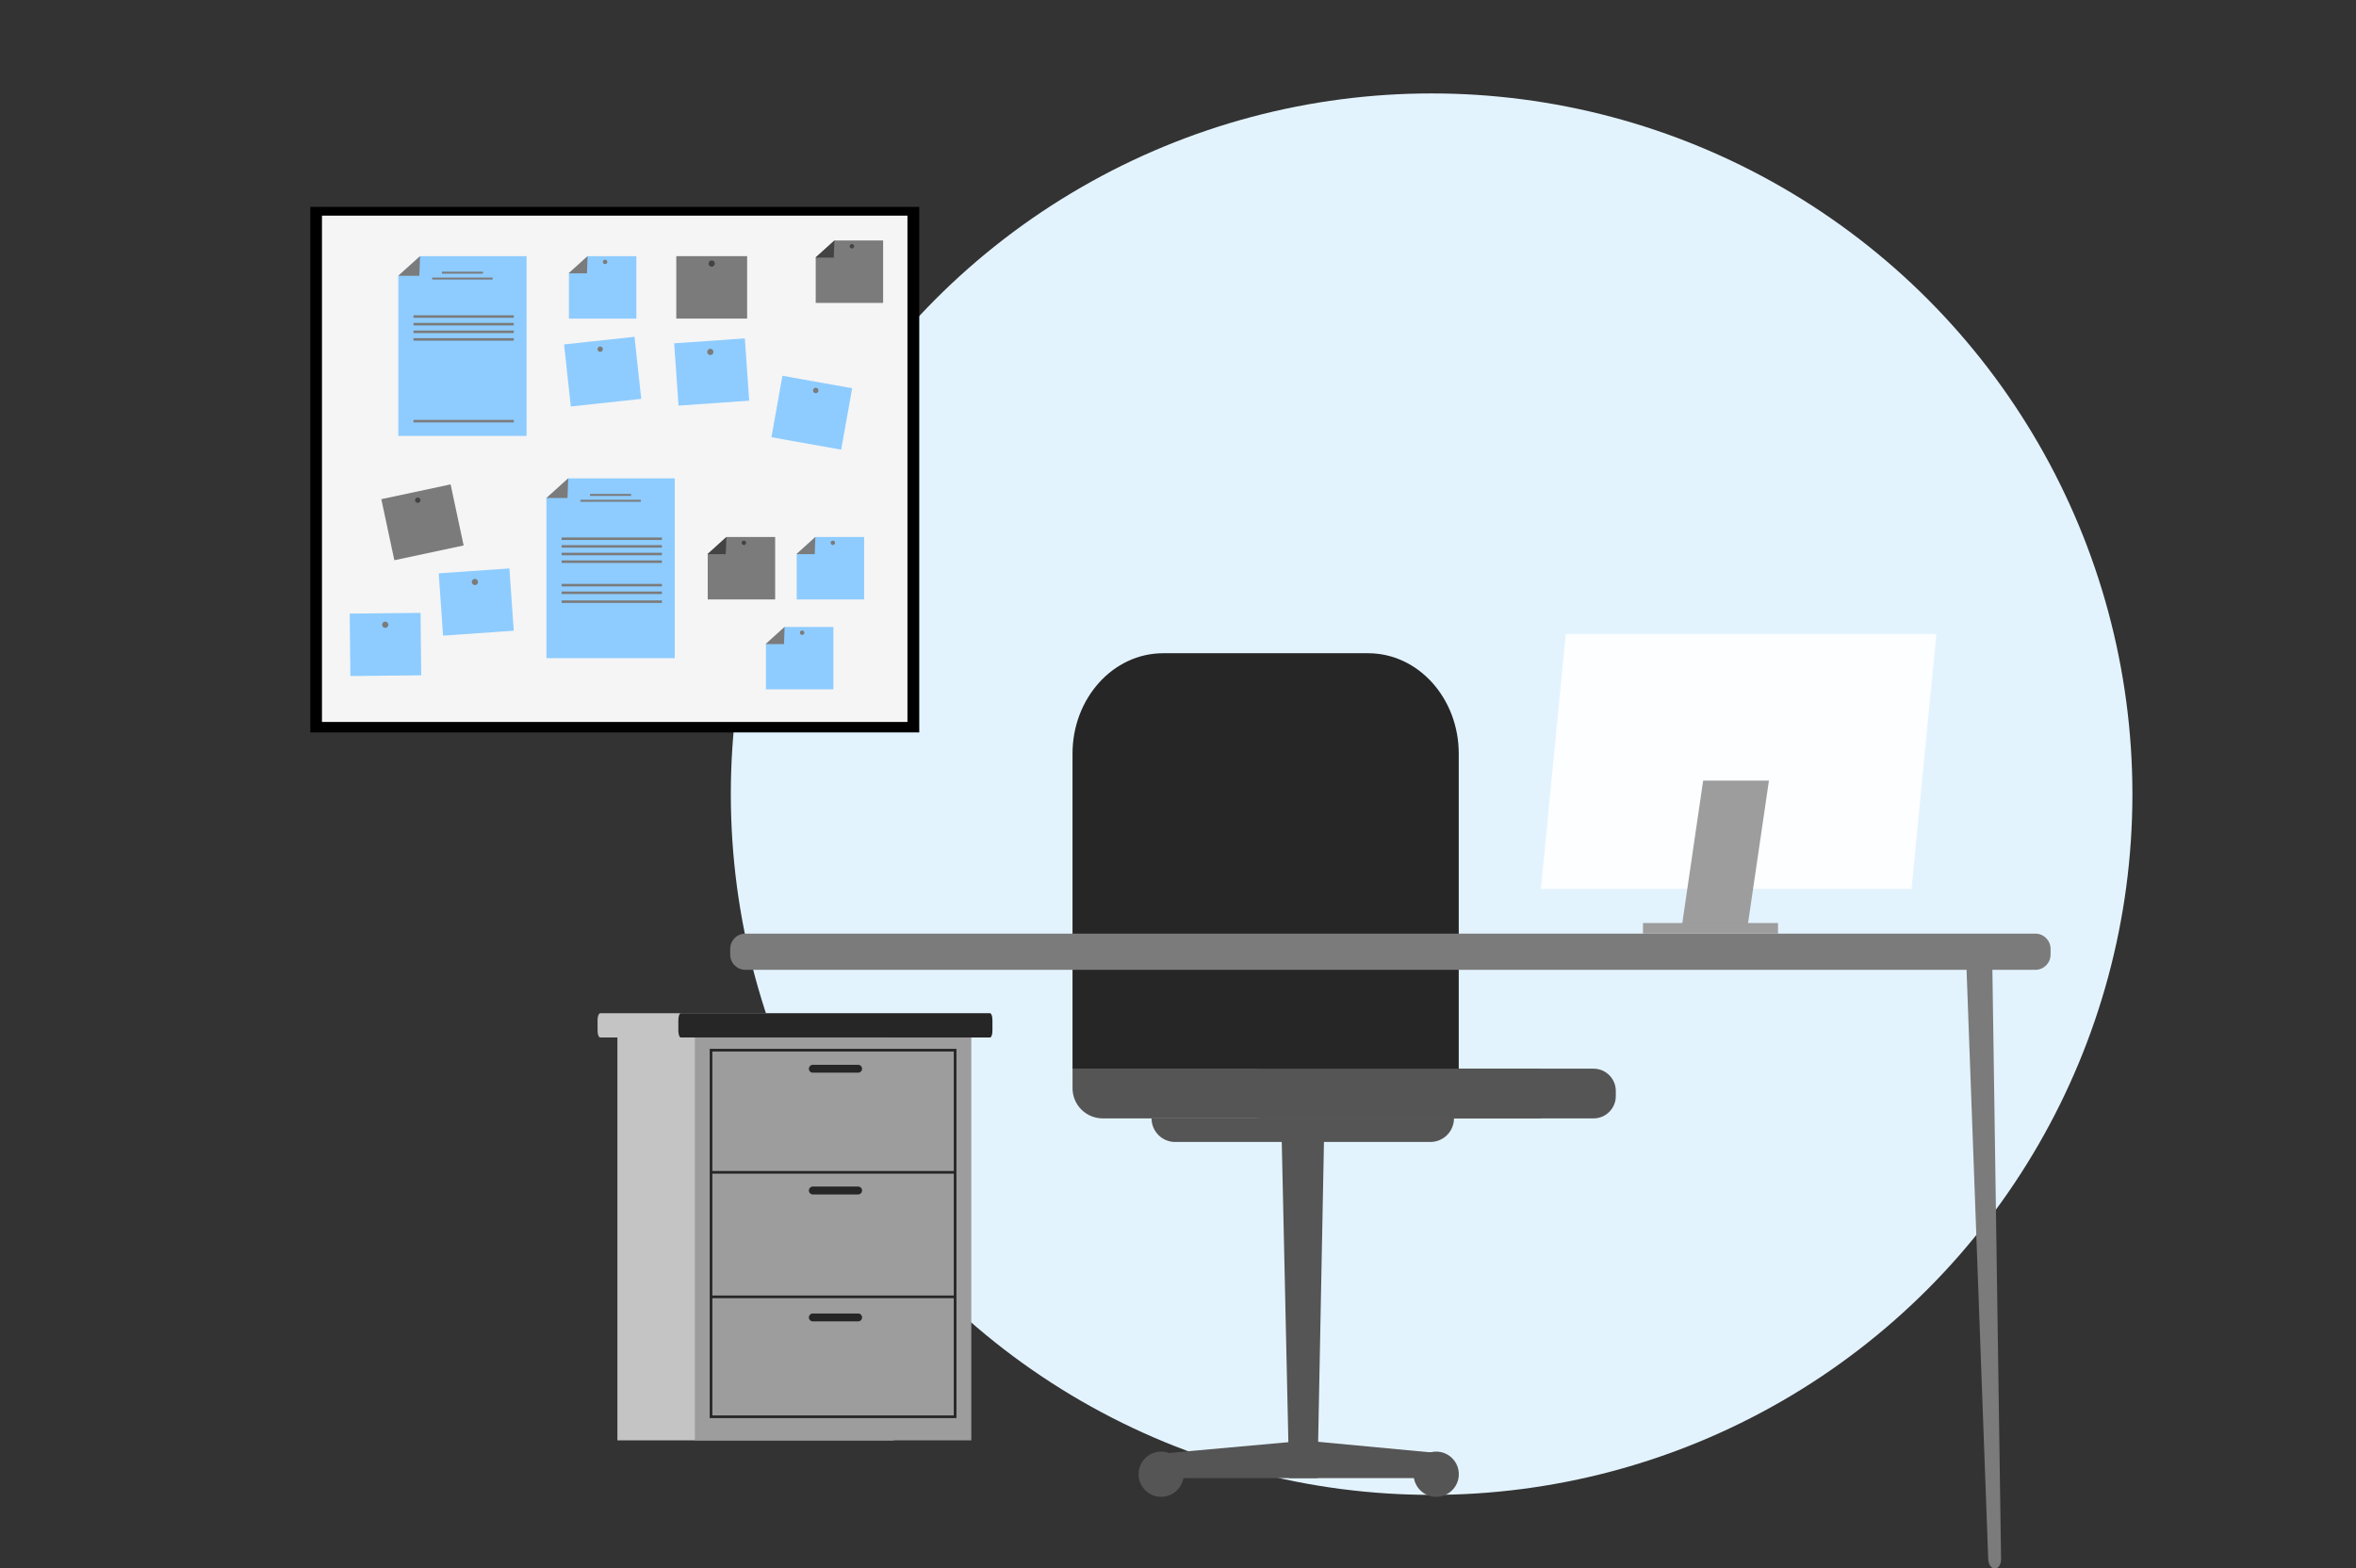 <svg xmlns="http://www.w3.org/2000/svg" width="353" height="235" viewBox="0 0 353 235" fill="none"><rect x="0" y="0" width="353" height="235" fill="#333333" stroke="none"/><g clip-path="url(#clip0_6341_51297)"><circle cx="214.5" cy="119" r="105" fill="#E3F3FE"></circle><path d="M137.731 31H46.5V109.749H137.731V31Z" fill="black"></path><path d="M135.963 32.312H48.242V108.18H135.963V32.312Z" fill="#F5F5F5"></path><path d="M78.901 65.324H59.68V41.322L62.937 38.383H78.901V65.324Z" fill="#8ECCFF"></path><path d="M59.68 41.322H62.834L62.937 38.383L59.68 41.322Z" fill="#7B7B7B"></path><path d="M72.366 40.711H66.211V41.003H72.366V40.711Z" fill="#7B7B7B"></path><path d="M73.811 41.594H64.758V41.886H73.811V41.594Z" fill="#7B7B7B"></path><path d="M76.983 47.242H61.953V47.619H76.983V47.242Z" fill="#7B7B7B"></path><path d="M76.983 48.387H61.953V48.763H76.983V48.387Z" fill="#7B7B7B"></path><path d="M76.983 49.531H61.953V49.908H76.983V49.531Z" fill="#7B7B7B"></path><path d="M76.983 50.672H61.953V51.048H76.983V50.672Z" fill="#7B7B7B"></path><path d="M76.983 62.922H61.953V63.298H76.983V62.922Z" fill="#7B7B7B"></path><path d="M101.096 98.621H81.875V74.619L85.133 71.68H101.096V98.621Z" fill="#8ECCFF"></path><path d="M81.875 74.619H85.03L85.133 71.68L81.875 74.619Z" fill="#7B7B7B"></path><path d="M94.558 74.016H88.402V74.308H94.558V74.016Z" fill="#7B7B7B"></path><path d="M96.014 74.894H86.961V75.187H96.014V74.894Z" fill="#7B7B7B"></path><path d="M99.175 80.539H84.144V80.915H99.175V80.539Z" fill="#7B7B7B"></path><path d="M99.175 81.684H84.144V82.06H99.175V81.684Z" fill="#7B7B7B"></path><path d="M99.175 82.828H84.144V83.205H99.175V82.828Z" fill="#7B7B7B"></path><path d="M99.175 83.977H84.144V84.353H99.175V83.977Z" fill="#7B7B7B"></path><path d="M99.175 87.496H84.144V87.873H99.175V87.496Z" fill="#7B7B7B"></path><path d="M99.175 88.637H84.144V89.013H99.175V88.637Z" fill="#7B7B7B"></path><path d="M99.175 89.969H84.144V90.345H99.175V89.969Z" fill="#7B7B7B"></path><path d="M111.943 38.383H101.328V47.739H111.943V38.383Z" fill="#7B7B7B"></path><path d="M106.164 39.495C106.164 39.403 106.192 39.312 106.243 39.235C106.294 39.158 106.367 39.098 106.453 39.063C106.538 39.028 106.632 39.018 106.723 39.036C106.814 39.054 106.897 39.099 106.963 39.164C107.028 39.23 107.072 39.313 107.091 39.404C107.109 39.495 107.099 39.589 107.064 39.674C107.029 39.76 106.969 39.833 106.892 39.884C106.815 39.935 106.724 39.963 106.632 39.963C106.508 39.963 106.389 39.913 106.301 39.826C106.213 39.738 106.164 39.619 106.164 39.495Z" fill="#434343"></path><path d="M111.601 50.707L101.012 51.445L101.663 60.779L112.252 60.04L111.601 50.707Z" fill="#8ECCFF"></path><path d="M105.962 52.77C105.955 52.677 105.976 52.585 106.021 52.504C106.067 52.423 106.135 52.358 106.218 52.316C106.301 52.274 106.394 52.258 106.486 52.269C106.579 52.281 106.665 52.319 106.735 52.38C106.805 52.441 106.856 52.521 106.88 52.611C106.904 52.7 106.901 52.795 106.872 52.883C106.842 52.971 106.787 53.048 106.713 53.105C106.64 53.161 106.551 53.194 106.458 53.2C106.336 53.208 106.215 53.167 106.122 53.087C106.029 53.006 105.972 52.892 105.962 52.77Z" fill="#7B7B7B"></path><path d="M76.323 85.175L65.734 85.914L66.385 95.247L76.975 94.509L76.323 85.175Z" fill="#8ECCFF"></path><path d="M70.689 87.244C70.682 87.152 70.703 87.059 70.749 86.979C70.794 86.898 70.863 86.833 70.946 86.791C71.029 86.75 71.123 86.734 71.215 86.746C71.306 86.758 71.393 86.796 71.463 86.858C71.533 86.918 71.583 86.999 71.607 87.088C71.631 87.178 71.628 87.272 71.598 87.36C71.568 87.448 71.513 87.525 71.439 87.581C71.366 87.638 71.277 87.671 71.185 87.677C71.062 87.684 70.941 87.643 70.848 87.562C70.755 87.481 70.698 87.367 70.689 87.244Z" fill="#7B7B7B"></path><path d="M63.013 91.836L52.398 91.945L52.495 101.301L63.109 101.192L63.013 91.836Z" fill="#8ECCFF"></path><path d="M57.254 93.616C57.254 93.524 57.281 93.433 57.333 93.356C57.384 93.279 57.457 93.219 57.543 93.184C57.628 93.149 57.722 93.139 57.813 93.157C57.904 93.175 57.987 93.22 58.052 93.285C58.118 93.351 58.162 93.434 58.18 93.525C58.198 93.616 58.189 93.71 58.154 93.795C58.118 93.881 58.058 93.954 57.981 94.005C57.904 94.056 57.814 94.084 57.722 94.084C57.598 94.084 57.479 94.034 57.391 93.947C57.303 93.859 57.254 93.74 57.254 93.616Z" fill="#7B7B7B"></path><path d="M127.68 58.172L117.23 56.305L115.585 65.515L126.034 67.382L127.68 58.172Z" fill="#8ECCFF"></path><path d="M121.827 58.44C121.841 58.361 121.878 58.288 121.933 58.23C121.988 58.172 122.06 58.132 122.138 58.115C122.216 58.098 122.298 58.104 122.373 58.133C122.447 58.163 122.512 58.213 122.557 58.279C122.603 58.345 122.628 58.423 122.63 58.503C122.631 58.583 122.609 58.662 122.565 58.729C122.522 58.797 122.459 58.85 122.386 58.881C122.312 58.913 122.231 58.922 122.152 58.908C122.1 58.898 122.05 58.879 122.005 58.85C121.961 58.822 121.922 58.785 121.892 58.741C121.862 58.698 121.841 58.649 121.829 58.597C121.818 58.546 121.817 58.492 121.827 58.44Z" fill="#7B7B7B"></path><path d="M95.069 50.467L84.516 51.609L85.523 60.911L96.076 59.768L95.069 50.467Z" fill="#8ECCFF"></path><path d="M89.526 52.364C89.517 52.285 89.533 52.205 89.57 52.134C89.607 52.063 89.665 52.005 89.735 51.967C89.805 51.929 89.885 51.912 89.965 51.92C90.044 51.927 90.12 51.957 90.182 52.008C90.244 52.058 90.29 52.125 90.314 52.202C90.338 52.278 90.339 52.359 90.316 52.436C90.294 52.513 90.249 52.581 90.188 52.632C90.127 52.684 90.052 52.716 89.972 52.725C89.919 52.73 89.866 52.726 89.814 52.711C89.763 52.696 89.716 52.671 89.674 52.637C89.633 52.604 89.598 52.563 89.573 52.516C89.547 52.469 89.531 52.417 89.526 52.364Z" fill="#7B7B7B"></path><path d="M67.514 72.583L57.133 74.797L59.085 83.947L69.466 81.733L67.514 72.583Z" fill="#7B7B7B"></path><path d="M62.372 75.291C62.305 75.248 62.252 75.185 62.221 75.112C62.189 75.038 62.18 74.957 62.194 74.878C62.209 74.799 62.246 74.727 62.302 74.669C62.358 74.612 62.429 74.573 62.508 74.556C62.586 74.539 62.667 74.546 62.742 74.576C62.816 74.605 62.88 74.656 62.925 74.722C62.971 74.788 62.996 74.866 62.997 74.946C62.998 75.026 62.975 75.105 62.931 75.172C62.873 75.262 62.781 75.325 62.676 75.347C62.572 75.369 62.462 75.349 62.372 75.291Z" fill="#434343"></path><path d="M95.345 47.741H85.242V40.953L88.039 38.383H95.345V47.741Z" fill="#8ECCFF"></path><path d="M85.188 40.953H87.947L88.038 38.383L85.188 40.953Z" fill="#7B7B7B"></path><path d="M90.328 39.246C90.328 39.18 90.348 39.116 90.384 39.062C90.421 39.007 90.472 38.965 90.533 38.939C90.594 38.914 90.661 38.908 90.725 38.92C90.789 38.933 90.849 38.965 90.895 39.011C90.942 39.058 90.973 39.117 90.986 39.181C90.999 39.246 90.992 39.312 90.967 39.373C90.942 39.434 90.899 39.486 90.845 39.522C90.79 39.559 90.726 39.578 90.66 39.578C90.617 39.578 90.573 39.57 90.533 39.553C90.492 39.537 90.456 39.513 90.425 39.482C90.394 39.451 90.369 39.414 90.353 39.374C90.336 39.333 90.328 39.29 90.328 39.246Z" fill="#7B7B7B"></path><path d="M124.864 103.297H114.762V96.511L117.559 93.941H124.864V103.297Z" fill="#8ECCFF"></path><path d="M114.707 96.511H117.467L117.558 93.941L114.707 96.511Z" fill="#7B7B7B"></path><path d="M119.852 94.809C119.852 94.743 119.871 94.679 119.908 94.624C119.944 94.57 119.996 94.527 120.057 94.502C120.117 94.477 120.184 94.47 120.248 94.483C120.313 94.496 120.372 94.527 120.419 94.574C120.465 94.62 120.497 94.679 120.509 94.744C120.522 94.808 120.516 94.875 120.49 94.936C120.465 94.996 120.423 95.048 120.368 95.085C120.314 95.121 120.249 95.141 120.184 95.141C120.096 95.141 120.011 95.106 119.949 95.043C119.887 94.981 119.852 94.897 119.852 94.809Z" fill="#7B7B7B"></path><path d="M129.472 89.825H119.371V83.039L122.168 80.469H129.472V89.825Z" fill="#8ECCFF"></path><path d="M119.312 83.039H122.072L122.166 80.469L119.312 83.039Z" fill="#7B7B7B"></path><path d="M124.453 81.336C124.453 81.27 124.473 81.206 124.509 81.151C124.546 81.097 124.597 81.054 124.658 81.029C124.719 81.004 124.786 80.998 124.85 81.01C124.914 81.023 124.974 81.055 125.02 81.101C125.066 81.148 125.098 81.207 125.111 81.271C125.124 81.336 125.117 81.402 125.092 81.463C125.067 81.524 125.024 81.576 124.97 81.612C124.915 81.649 124.851 81.668 124.785 81.668C124.697 81.667 124.613 81.632 124.551 81.57C124.489 81.508 124.454 81.424 124.453 81.336Z" fill="#7B7B7B"></path><path d="M116.142 89.825H106.039V83.039L108.836 80.469H116.142V89.825Z" fill="#7B7B7B"></path><path d="M105.984 83.039H108.744L108.835 80.469L105.984 83.039Z" fill="#434343"></path><path d="M111.125 81.336C111.125 81.27 111.144 81.206 111.181 81.151C111.217 81.097 111.269 81.054 111.33 81.029C111.391 81.004 111.457 80.998 111.522 81.01C111.586 81.023 111.645 81.055 111.692 81.101C111.738 81.148 111.77 81.207 111.783 81.271C111.796 81.336 111.789 81.402 111.764 81.463C111.739 81.524 111.696 81.576 111.642 81.612C111.587 81.649 111.523 81.668 111.457 81.668C111.369 81.667 111.285 81.632 111.223 81.57C111.161 81.508 111.126 81.424 111.125 81.336Z" fill="#434343"></path><path d="M132.319 45.391H122.219V38.605L125.016 36.035H132.319V45.391Z" fill="#7B7B7B"></path><path d="M122.168 38.605H124.925L125.019 36.035L122.168 38.605Z" fill="#434343"></path><path d="M127.309 36.902C127.309 36.837 127.328 36.773 127.365 36.718C127.401 36.663 127.453 36.621 127.514 36.596C127.574 36.571 127.641 36.564 127.705 36.577C127.77 36.59 127.829 36.621 127.875 36.668C127.922 36.714 127.954 36.773 127.966 36.838C127.979 36.902 127.973 36.969 127.947 37.029C127.922 37.09 127.88 37.142 127.825 37.178C127.771 37.215 127.706 37.234 127.641 37.234C127.553 37.234 127.469 37.199 127.407 37.136C127.344 37.074 127.309 36.99 127.309 36.902Z" fill="#434343"></path><path d="M148.695 152.847V154.447C148.695 155.008 148.515 155.465 148.294 155.465H89.934C89.713 155.465 89.533 155.008 89.533 154.447V152.85C89.533 152.29 89.713 151.832 89.934 151.832H148.294C148.515 151.829 148.695 152.287 148.695 152.847Z" fill="#C4C4C4"></path><path d="M148.695 152.847V154.447C148.695 155.008 148.53 155.465 148.326 155.465H102.006C101.806 155.465 101.638 155.008 101.638 154.447V152.85C101.638 152.29 101.806 151.832 102.006 151.832H148.326C148.53 151.829 148.695 152.287 148.695 152.847Z" fill="#262626"></path><path d="M133.924 215.828H92.504L92.504 155.46H133.924V215.828Z" fill="#C4C4C4"></path><path d="M145.533 215.828H104.113L104.113 155.46H145.533V215.828Z" fill="#9D9D9D"></path><path d="M143.305 157.164H106.336V212.494H143.305V157.164ZM106.734 157.563H142.906V212.095H106.734V157.563Z" fill="#262626"></path><path d="M106.539 175.469H143.109V175.867H106.539V175.469Z" fill="#262626"></path><path d="M106.539 194.125H143.109V194.523H106.539V194.125Z" fill="#262626"></path><path d="M128.574 160.735H121.785C121.628 160.735 121.478 160.673 121.368 160.562C121.257 160.452 121.195 160.302 121.195 160.145C121.195 159.988 121.257 159.838 121.368 159.728C121.478 159.617 121.628 159.555 121.785 159.555H128.574C128.73 159.555 128.88 159.617 128.991 159.728C129.102 159.838 129.164 159.988 129.164 160.145C129.164 160.302 129.102 160.452 128.991 160.562C128.88 160.673 128.73 160.735 128.574 160.735Z" fill="#262626"></path><path d="M128.574 178.981H121.785C121.628 178.981 121.478 178.919 121.368 178.808C121.257 178.698 121.195 178.548 121.195 178.391C121.195 178.235 121.257 178.084 121.368 177.974C121.478 177.863 121.628 177.801 121.785 177.801H128.574C128.73 177.801 128.88 177.863 128.991 177.974C129.102 178.084 129.164 178.235 129.164 178.391C129.164 178.548 129.102 178.698 128.991 178.808C128.88 178.919 128.73 178.981 128.574 178.981Z" fill="#262626"></path><path d="M128.574 198.001H121.785C121.628 198.001 121.478 197.939 121.368 197.828C121.257 197.717 121.195 197.567 121.195 197.411C121.195 197.254 121.257 197.104 121.368 196.993C121.478 196.883 121.628 196.82 121.785 196.82H128.574C128.73 196.82 128.88 196.883 128.991 196.993C129.102 197.104 129.164 197.254 129.164 197.411C129.164 197.567 129.102 197.717 128.991 197.828C128.88 197.939 128.73 198.001 128.574 198.001Z" fill="#262626"></path><path d="M160.695 160.132H230.885V167.584H165.214C164.017 167.584 162.868 167.108 162.021 166.262C161.174 165.415 160.698 164.266 160.698 163.069V160.117L160.695 160.132Z" fill="#555555"></path><path d="M238.757 160.133H189.073C187.229 160.133 185.734 161.627 185.734 163.471V164.247C185.734 166.091 187.229 167.585 189.073 167.585H238.757C240.601 167.585 242.096 166.091 242.096 164.247V163.471C242.096 161.627 240.601 160.133 238.757 160.133Z" fill="#555555"></path><path d="M197.391 221.484H193.155L191.969 167.586H198.439L197.391 221.484Z" fill="#555555"></path><path d="M215.797 221.485H174.602V217.766L195.599 215.871L215.797 217.766V221.485Z" fill="#555555"></path><path d="M170.59 220.897C170.59 220.227 170.79 219.572 171.162 219.015C171.535 218.459 172.064 218.025 172.684 217.769C173.303 217.513 173.984 217.446 174.641 217.577C175.298 217.708 175.902 218.031 176.375 218.505C176.849 218.979 177.171 219.583 177.302 220.24C177.432 220.897 177.365 221.578 177.109 222.197C176.852 222.816 176.418 223.345 175.861 223.717C175.303 224.09 174.648 224.288 173.978 224.288C173.533 224.288 173.092 224.2 172.681 224.03C172.27 223.859 171.896 223.61 171.581 223.295C171.267 222.98 171.017 222.606 170.847 222.195C170.677 221.783 170.589 221.342 170.59 220.897Z" fill="#555555"></path><path d="M211.797 220.903C211.797 220.232 211.996 219.576 212.369 219.019C212.741 218.461 213.271 218.026 213.891 217.77C214.511 217.513 215.193 217.446 215.851 217.577C216.509 217.708 217.113 218.031 217.587 218.506C218.062 218.981 218.384 219.585 218.515 220.243C218.645 220.901 218.578 221.583 218.321 222.203C218.064 222.822 217.628 223.352 217.07 223.724C216.512 224.096 215.856 224.295 215.185 224.294C214.74 224.294 214.299 224.206 213.888 224.036C213.477 223.865 213.103 223.616 212.788 223.301C212.474 222.986 212.224 222.612 212.054 222.2C211.884 221.789 211.796 221.348 211.797 220.903Z" fill="#555555"></path><path d="M214.321 171.12H176.077C175.138 171.12 174.237 170.747 173.573 170.082C172.908 169.418 172.535 168.517 172.535 167.578H217.851C217.851 168.515 217.48 169.414 216.818 170.078C216.156 170.742 215.259 171.117 214.321 171.12Z" fill="#555555"></path><path d="M298.851 235.035H298.937C299.427 235.035 299.822 234.403 299.822 233.636L298.497 143.671L294.562 142.957L297.898 233.642C297.936 234.424 298.352 235.035 298.851 235.035Z" fill="#7B7B7B"></path><path opacity="0.9" d="M286.414 133.176H230.879L234.598 95H290.13L286.414 133.176Z" fill="white"></path><path d="M261.817 138.968H251.965L255.185 116.969H265.041L261.817 138.968Z" fill="#9D9D9D"></path><path d="M266.398 138.309H246.168V139.893H266.398V138.309Z" fill="#9D9D9D"></path><path d="M160.695 160.137V112.935C160.695 104.627 166.776 97.883 174.273 97.883H204.987C212.487 97.883 218.565 104.615 218.565 112.935V160.137H160.695Z" fill="#262626"></path><path d="M304.954 139.898H111.691C110.429 139.898 109.406 140.921 109.406 142.183V143.042C109.406 144.303 110.429 145.326 111.691 145.326H304.954C306.216 145.326 307.239 144.303 307.239 143.042V142.183C307.239 140.921 306.216 139.898 304.954 139.898Z" fill="#7B7B7B"></path></g><defs><clipPath id="clip0_6341_51297"><rect width="350" height="234" fill="white" transform="translate(1.5 1)"></rect></clipPath></defs></svg>